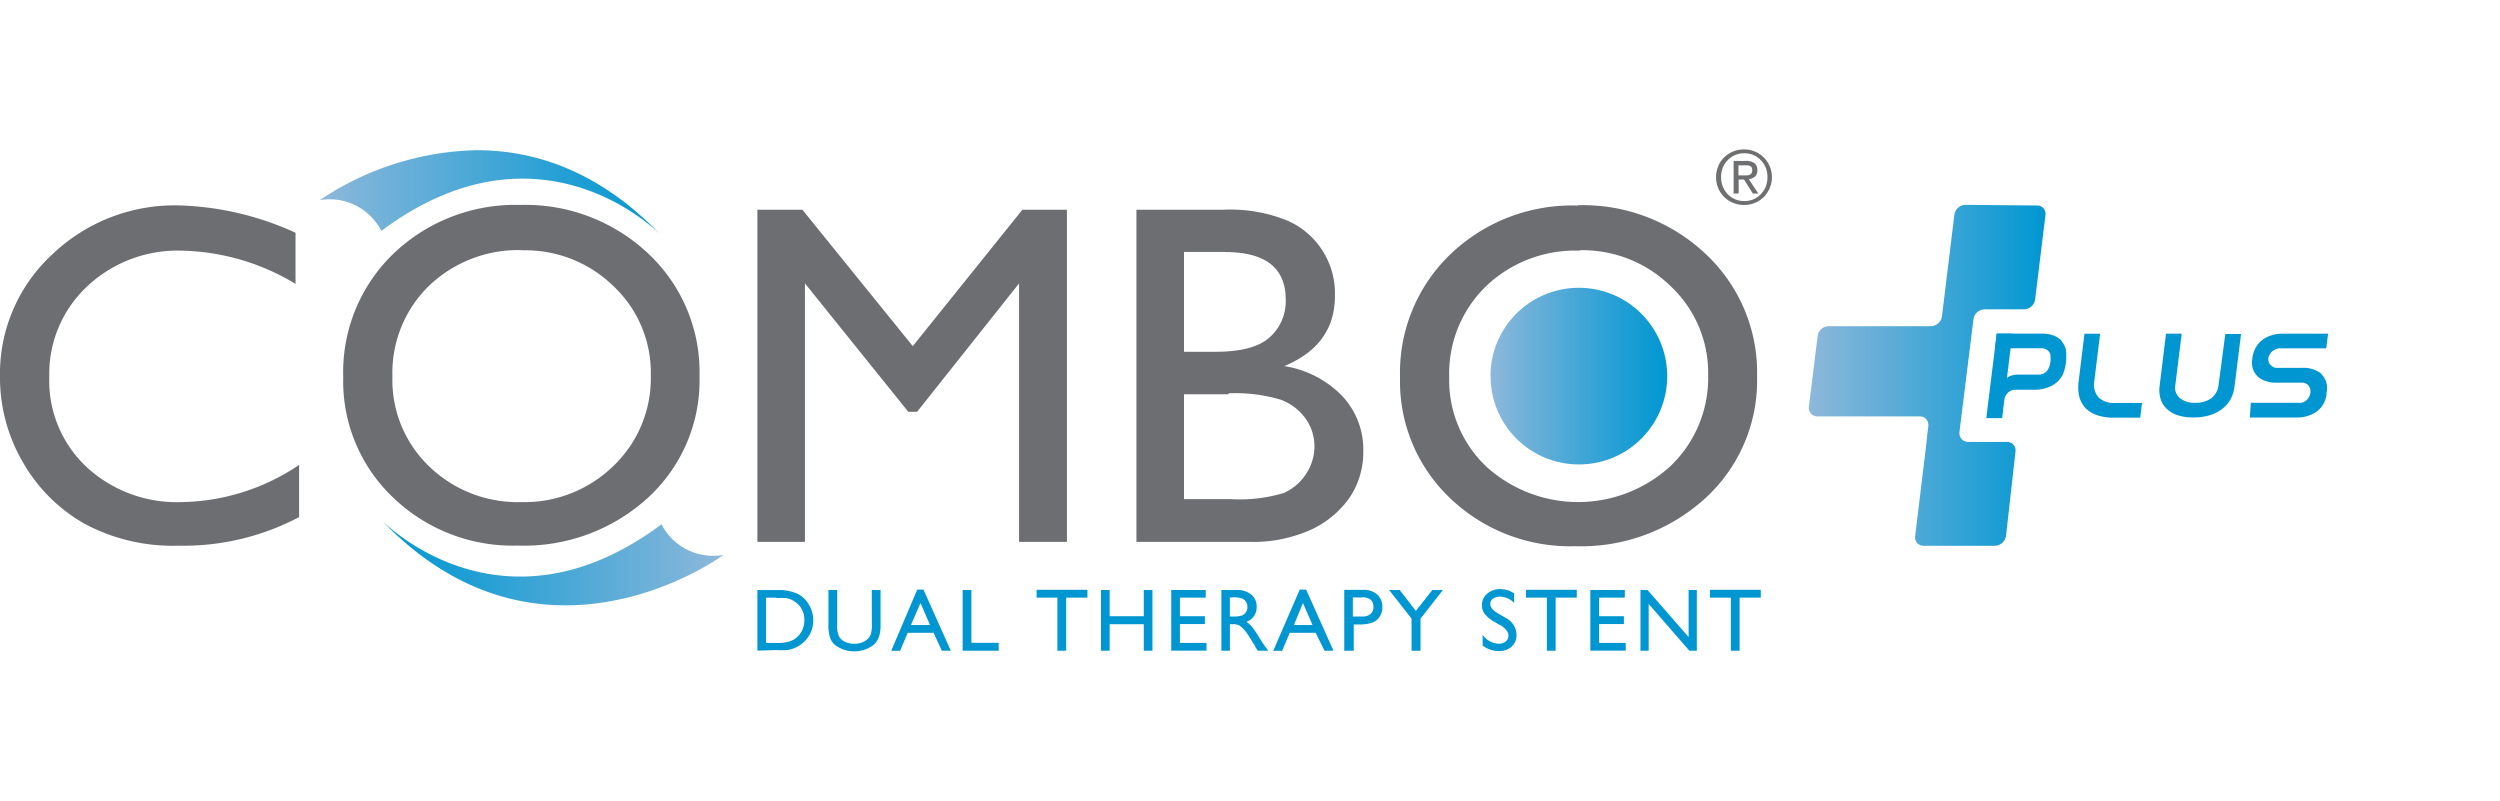 <?xml version="1.0" encoding="UTF-8"?> <svg xmlns="http://www.w3.org/2000/svg" xmlns:xlink="http://www.w3.org/1999/xlink" id="Layer_1" data-name="Layer 1" viewBox="0 0 1280 410"><defs><linearGradient id="linear-gradient" x1="163.78" y1="-1680.46" x2="337.99" y2="-1680.46" gradientTransform="matrix(1, 0, 0, -1, 0, -1582)" gradientUnits="userSpaceOnUse"><stop offset="0" stop-color="#8eb8da"></stop><stop offset="0.14" stop-color="#78b3d9"></stop><stop offset="0.73" stop-color="#229fd4"></stop><stop offset="1" stop-color="#0097d2"></stop></linearGradient><linearGradient id="linear-gradient-2" x1="195.85" y1="-1870.38" x2="370.06" y2="-1870.38" gradientTransform="matrix(1, 0, 0, -1, 0, -1582)" gradientUnits="userSpaceOnUse"><stop offset="0" stop-color="#0097d2"></stop><stop offset="0.27" stop-color="#229fd4"></stop><stop offset="0.86" stop-color="#78b3d9"></stop><stop offset="1" stop-color="#8eb8da"></stop></linearGradient><clipPath id="clip-path"><path id="SVGID" d="M1006.27,104.88a5.85,5.85,0,0,0-5.61,4.88l-6.4,52.38A5.86,5.86,0,0,1,988.6,167H936.23a5.76,5.76,0,0,0-5.57,4.88l-4.54,36.46a4.35,4.35,0,0,0,3.78,4.85,3.18,3.18,0,0,0,.62,0h52.37a4.3,4.3,0,0,1,4.43,4.16,3.48,3.48,0,0,1,0,.72l-.44,3.52-.83,7.61-5.51,45.4a4.34,4.34,0,0,0,3.77,4.85l.57,0h36.51a5.92,5.92,0,0,0,5.67-4.88l4.88-43.44a4.31,4.31,0,0,0-3.67-4.85,5.85,5.85,0,0,0-.73,0h-19.86a4.44,4.44,0,0,1-4.47-4.42,3.67,3.67,0,0,1,0-.46l7.22-58.13a5.81,5.81,0,0,1,5.61-4.88h20.26a5.86,5.86,0,0,0,5.66-4.88l5.32-43.45a4.29,4.29,0,0,0-3.66-4.84,4.47,4.47,0,0,0-.73,0Z" fill="none"></path></clipPath><linearGradient id="linear-gradient-3" x1="-1349.44" y1="-1446.21" x2="-1344.56" y2="-1446.21" gradientTransform="matrix(24.82, 0, 0, -24.82, 34419.22, -35702.67)" gradientUnits="userSpaceOnUse"><stop offset="0" stop-color="#8eb8da"></stop><stop offset="1" stop-color="#0097d2"></stop></linearGradient><linearGradient id="linear-gradient-4" x1="763.19" y1="-1774.57" x2="853.7" y2="-1774.57" xlink:href="#linear-gradient"></linearGradient></defs><g id="Layer_2" data-name="Layer 2"><g id="Layer_1-2" data-name="Layer 1-2"><path d="M153.14,238v26.75a126.81,126.81,0,0,1-61.85,14.64A95.31,95.31,0,0,1,43,268a83.93,83.93,0,0,1-31.39-31.53A86,86,0,0,1,0,192.94a83,83,0,0,1,26.5-62.43,90.69,90.69,0,0,1,65.26-25.34,153.3,153.3,0,0,1,59.55,14v26.17a117.07,117.07,0,0,0-58.28-17,67.47,67.47,0,0,0-48.57,18.45,61.27,61.27,0,0,0-19.23,46.18,60.5,60.5,0,0,0,18.94,46,68,68,0,0,0,48.57,18.11,110.39,110.39,0,0,0,60.33-19" fill="#6d6e71"></path><path d="M266.53,104.93a91.56,91.56,0,0,1,65.41,24.94,83,83,0,0,1,26.21,62.58,81.51,81.51,0,0,1-26.21,62.23,94,94,0,0,1-66.73,24.65,88.41,88.41,0,0,1-64-24.65,82.1,82.1,0,0,1-25.48-61.74,84.23,84.23,0,0,1,25.72-63.07,90.26,90.26,0,0,1,65.07-24.94m.93,23.14a66.12,66.12,0,0,0-47.79,18.25,62.26,62.26,0,0,0-18.74,46.62,61.17,61.17,0,0,0,18.74,45.78,65.17,65.17,0,0,0,47.05,18.36,65.32,65.32,0,0,0,47.5-18.65,62.15,62.15,0,0,0,19-46.37,60.79,60.79,0,0,0-19-45.45,64.63,64.63,0,0,0-46.76-18.45" fill="#6d6e71"></path><polygon points="523.47 107.37 546.27 107.37 546.27 277.43 521.76 277.43 521.76 145.1 469.54 210.85 465.05 210.85 412.13 145.1 412.13 277.43 387.78 277.43 387.78 107.37 410.82 107.37 467.34 177.22 523.47 107.37" fill="#6d6e71"></polygon><path d="M639.45,277.43h-57.6V107.37h44.57A77.74,77.74,0,0,1,659.27,113a40.64,40.64,0,0,1,24.21,38.51c0,16.75-8.59,28.71-25.92,35.93a52.76,52.76,0,0,1,29.68,15.33A40,40,0,0,1,698,231.06a41.59,41.59,0,0,1-6.68,23.23,49.14,49.14,0,0,1-19.53,16.65,71.87,71.87,0,0,1-32.36,6.49M627.15,129H606.21v51.11h16.21q19.51,0,27.67-7.42a24.64,24.64,0,0,0,8.2-19.23c0-16.31-10.35-24.41-31.14-24.41M629,201.87H606.21v53.69h24a78.3,78.3,0,0,0,27-3.12,26.05,26.05,0,0,0,11.47-9.76A25.59,25.59,0,0,0,673,228.57a24.35,24.35,0,0,0-4.54-14.25,27.17,27.17,0,0,0-13-9.77A81.62,81.62,0,0,0,629,201.38" fill="#6d6e71"></path><path d="M807.8,105.08a91.49,91.49,0,0,1,65.65,25.09,83,83,0,0,1,26.17,62.52A81.54,81.54,0,0,1,873.21,255a94.23,94.23,0,0,1-66.77,24.65A88.68,88.68,0,0,1,742.39,255a82.32,82.32,0,0,1-25.57-61.8,84,84,0,0,1,25.77-63,90,90,0,0,1,65.21-24.95m1,23.09a66,66,0,0,0-48,18.26A62.14,62.14,0,0,0,742,193a60.89,60.89,0,0,0,18.89,45.79,69.9,69.9,0,0,0,94.59-.34,62.33,62.33,0,0,0,19.09-46.37,60.73,60.73,0,0,0-19.09-45.45,64.47,64.47,0,0,0-46.71-18.5" fill="#6d6e71"></path><g id="SVGID-2"><path d="M163.78,102.44a29.86,29.86,0,0,1,31.48,15.77C277.22,57,338,120,338,120c-31.73-33-64.92-43.1-93.92-43.1a149.36,149.36,0,0,0-80.29,25.53" fill="url(#linear-gradient)"></path></g><g id="SVGID-3"><path d="M370.06,284.17a29.79,29.79,0,0,1-31.39-15.72c-81.56,60.87-142.09-1.08-142.82-1.61,82.1,85.37,174.21,17.52,174.21,17.52Z" fill="url(#linear-gradient-2)"></path></g><path d="M387.78,333.12v-31h10.49a22.43,22.43,0,0,1,10.06,1.9,13.79,13.79,0,0,1,5.85,5.62,15.23,15.23,0,0,1,2.2,8,14.81,14.81,0,0,1-4.64,10.89,14.43,14.43,0,0,1-5.27,3.37,13.33,13.33,0,0,1-3.22.92,44.54,44.54,0,0,1-5.66,0ZM397.54,306h-5.32v23.18H398a20.43,20.43,0,0,0,5.17-.49,13.07,13.07,0,0,0,3.08-1.12,12.89,12.89,0,0,0,2.24-1.71,11.56,11.56,0,0,0,3.32-8.44,10.87,10.87,0,0,0-3.37-8.2,12.63,12.63,0,0,0-2.88-2,11.79,11.79,0,0,0-3.07-1,44.13,44.13,0,0,0-4.88,0" fill="#0096d1"></path><path d="M446.35,302.08h4.49V319.7a20.62,20.62,0,0,1-.54,5.42,10.31,10.31,0,0,1-1.31,3,8.87,8.87,0,0,1-1.86,2.19,16.54,16.54,0,0,1-19.52,0,10.5,10.5,0,0,1-1.91-2.24,9,9,0,0,1-1-2.69,18.61,18.61,0,0,1-.54-5.46V302.08h4.49V319.7a12.57,12.57,0,0,0,.93,6.15,6.93,6.93,0,0,0,3,2.74,10.66,10.66,0,0,0,4.88,1,9.75,9.75,0,0,0,6.44-2.1,6.42,6.42,0,0,0,1.9-2.59,16.13,16.13,0,0,0,.59-5.22Z" fill="#0096d1"></path><path d="M469.63,301.88h3.18l14,31.29h-4.59L478,324H464.75l-3.9,9.22h-4.54ZM476.17,320l-4.88-11.27L466.41,320Z" fill="#0096d1"></path><polygon points="492.87 302.08 497.36 302.08 497.36 329.12 511.32 329.12 511.32 333.17 492.87 333.17 492.87 302.08" fill="#0096d1"></polygon><polygon points="530.75 301.98 556.76 301.98 556.76 305.99 545.88 305.99 545.88 333.17 541.39 333.17 541.39 305.99 530.75 305.99 530.75 301.98" fill="#0096d1"></polygon><polygon points="585.61 302.08 590.05 302.08 590.05 333.17 585.61 333.17 585.61 319.6 568.14 319.6 568.14 333.17 563.7 333.17 563.7 302.08 568.14 302.08 568.14 315.5 585.61 315.5 585.61 302.08" fill="#0096d1"></polygon><polygon points="599.67 302.08 617.34 302.08 617.34 305.99 604.11 305.99 604.11 315.5 616.9 315.5 616.9 319.51 604.11 319.51 604.11 329.17 617.73 329.17 617.73 333.13 599.67 333.13 599.67 302.08" fill="#0096d1"></polygon><path d="M625.34,333.17V302.08h7.81a11.24,11.24,0,0,1,7.47,2.34,7.67,7.67,0,0,1,2.78,6.3,7.84,7.84,0,0,1-5.22,7.66,14.4,14.4,0,0,1,2.93,2.69,52.75,52.75,0,0,1,3.95,5.9c1.13,1.76,2,3.08,2.64,4l1.66,2.19H644l-1.37-2.05v-.39l-.88-1.22-1.36-2.24-1.52-2.44a22.65,22.65,0,0,0-2.53-3.08,8,8,0,0,0-2-1.61,7,7,0,0,0-3.13-.54h-1.51v13.57Zm5.81-27.28h-1.46v9.76h1.66a13.93,13.93,0,0,0,4.63-.54,4.58,4.58,0,0,0,2.69-4.44,4.82,4.82,0,0,0-.78-2.63,4.2,4.2,0,0,0-2.2-1.71,15.16,15.16,0,0,0-4.88-.49" fill="#0096d1"></path><path d="M665.47,301.88h3.27l14,31.29h-4.59L673.62,324H660.34l-3.9,9.22H651.9ZM672,320l-4.88-11.27L662.49,320Z" fill="#0096d1"></path><path d="M688.26,333.17V302H698a10.27,10.27,0,0,1,7.13,2.39,8.32,8.32,0,0,1,2.64,6.45,8.54,8.54,0,0,1-1.37,4.88,7.9,7.9,0,0,1-3.66,3,18.83,18.83,0,0,1-6.79,1h-2.83v13.47Zm9.28-27.28h-4.88v9.76h4.88a6.17,6.17,0,0,0,4.19-1.32,4.55,4.55,0,0,0,1.47-3.66c0-3.17-2-4.88-5.91-4.88" fill="#0096d1"></path><polygon points="733.36 302.08 738.78 302.08 727.31 316.72 727.31 333.17 722.72 333.17 722.72 316.72 711.2 302.08 716.62 302.08 724.92 312.77 733.36 302.08" fill="#0096d1"></polygon><path d="M768.07,320.09l-3.42-2a16.47,16.47,0,0,1-4.54-3.86,7.25,7.25,0,0,1-1.36-4.29,7.69,7.69,0,0,1,2.73-6,9.76,9.76,0,0,1,6.64-2.3,12.33,12.33,0,0,1,7.12,2.2v4.88A10,10,0,0,0,768,305.5a5.84,5.84,0,0,0-3.56,1,3.13,3.13,0,0,0-1.42,2.59,4.1,4.1,0,0,0,1,2.64,12.29,12.29,0,0,0,3.32,2.53l3.41,2a10,10,0,0,1,5.71,8.68A7.87,7.87,0,0,1,774,331a9.2,9.2,0,0,1-6.54,2.34,13.34,13.34,0,0,1-8.35-2.83V325a10.53,10.53,0,0,0,8.35,4.59,5.26,5.26,0,0,0,3.46-1.17,3.73,3.73,0,0,0,1.42-2.93c0-1.9-1.37-3.66-4.1-5.42" fill="#0096d1"></path><polygon points="781.3 301.98 807.31 301.98 807.31 305.99 796.48 305.99 796.48 333.17 791.99 333.17 791.99 305.99 781.3 305.99 781.3 301.98" fill="#0096d1"></polygon><polygon points="814.25 302.08 831.91 302.08 831.91 305.99 818.74 305.99 818.74 315.5 831.43 315.5 831.43 319.51 818.74 319.51 818.74 329.17 832.36 329.17 832.36 333.13 814.25 333.13 814.25 302.08" fill="#0096d1"></polygon><polygon points="864.57 302.08 868.77 302.08 868.77 333.17 864.96 333.17 844.12 309.21 844.12 333.17 839.92 333.17 839.92 302.08 843.53 302.08 864.57 326.19 864.57 302.08" fill="#0096d1"></polygon><polygon points="875.5 301.98 901.52 301.98 901.52 305.99 890.68 305.99 890.68 333.17 886.19 333.17 886.19 305.99 875.5 305.99 875.5 301.98" fill="#0096d1"></polygon><g clip-path="url(#clip-path)"><rect x="925.78" y="104.88" width="121.74" height="174.8" fill="url(#linear-gradient-3)"></rect></g><path d="M1055.62,174.53a11.76,11.76,0,0,0-4.15-2.73,17.36,17.36,0,0,0-6.39-1h-22.75l-.88,7.51h24a4.55,4.55,0,0,1,1.95.44,5.18,5.18,0,0,1,1.46,1.08,5,5,0,0,1,.93,1.61,17.83,17.83,0,0,1,0,4,9,9,0,0,1-2.1,4.88,5.7,5.7,0,0,1-3.85,1.46h-9.76c-7.08,0-6.69,2.74-9.47,4.89s-5.91,3.56-6.45,7.66l-1.17,9.76h8.1l1.13-9.47a6,6,0,0,1,1.9-3.56,4.88,4.88,0,0,1,3.71-1.51h9.76a19,19,0,0,0,6.79-1.13,14.76,14.76,0,0,0,4.88-2.83,13.37,13.37,0,0,0,3-4.05,23.18,23.18,0,0,0,1.46-5.61,28.11,28.11,0,0,0,0-7,9.79,9.79,0,0,0-2.05-4" fill="#0096d1"></path><path d="M1074.41,203.38a9.78,9.78,0,0,1-2.15-8.1l3-24.41h-8l-3,24.41a22.15,22.15,0,0,0,.29,7.66,14.09,14.09,0,0,0,3.08,5.86,15.09,15.09,0,0,0,5.9,3.71,25.13,25.13,0,0,0,8.64,1.32h13.62l.93-7.52h-13.91a11.22,11.22,0,0,1-8.4-2.88" fill="#0096d1"></path><path d="M1135.87,197.33a9.73,9.73,0,0,1-3.47,6.39,12.82,12.82,0,0,1-8.39,2.49h0a11.5,11.5,0,0,1-8.06-2.49,6.94,6.94,0,0,1-2.2-6.39l3.28-26.5H1109l-3.27,26.7a15.89,15.89,0,0,0,.44,6.54,11.44,11.44,0,0,0,3.08,5.12,14.21,14.21,0,0,0,5.61,3.37,25.29,25.29,0,0,0,8.15,1.17,28.68,28.68,0,0,0,8.49-1.17,19.63,19.63,0,0,0,6.4-3.32,16.27,16.27,0,0,0,4.2-4.88,19.12,19.12,0,0,0,2-6.69l3.32-26.65h-8.06Z" fill="#0096d1"></path><path d="M1188.68,191.47a14.63,14.63,0,0,0-10-3.12H1166a4.43,4.43,0,0,1-3.46-1.47,4.2,4.2,0,0,1-1.13-3.56,4.88,4.88,0,0,1,.69-1.85,5.28,5.28,0,0,1,1.32-1.61,7.51,7.51,0,0,1,1.75-1.08,5.39,5.39,0,0,1,2-.44H1191l1-7.51h-22.75a19.39,19.39,0,0,0-6.68,1,14.67,14.67,0,0,0-4.88,2.73,12.36,12.36,0,0,0-3.08,4.06,14.82,14.82,0,0,0-1.42,4.88,13.47,13.47,0,0,0,0,4.39,9.76,9.76,0,0,0,6.06,6.93,16.85,16.85,0,0,0,6.59,1.12h12.83a4.15,4.15,0,0,1,3.32,1.52,4.83,4.83,0,0,1,.93,3.56,6,6,0,0,1-1.85,3.71,4.88,4.88,0,0,1-3.66,1.51h-25l-.49,7.52h23.43a17.7,17.7,0,0,0,11-3.17,12.87,12.87,0,0,0,4.88-9.37v-.3a10.17,10.17,0,0,0-2.74-9.42" fill="#0096d1"></path><polygon points="1026.38 203.14 1018.33 203.14 1022.33 170.82 1030.34 170.82 1026.38 203.14" fill="#0096d1"></polygon><path d="M879.7,85.06a14,14,0,0,1,3.08-4.49,14.53,14.53,0,0,1,4.59-3,14.3,14.3,0,0,1,5.56-1.08,14,14,0,0,1,5.52,1.08,14.6,14.6,0,0,1,4.54,3,14.26,14.26,0,0,1,4.24,10.11,14.45,14.45,0,0,1-4.2,10.2,14.48,14.48,0,0,1-4.54,3,14.05,14.05,0,0,1-5.51,1.07,14.38,14.38,0,0,1-5.57-1.07,13.85,13.85,0,0,1-7.66-7.52,13.79,13.79,0,0,1-1.12-5.66,13.43,13.43,0,0,1,1.17-5.62m2.29,10.5a13.19,13.19,0,0,0,2.49,3.85,12.63,12.63,0,0,0,3.76,2.59,12.21,12.21,0,0,0,4.88.93,11.84,11.84,0,0,0,4.59-.93,11.15,11.15,0,0,0,3.71-2.59,12.4,12.4,0,0,0,2.54-3.85,13.59,13.59,0,0,0,.88-4.88,12.9,12.9,0,0,0-.88-4.88A12.11,12.11,0,0,0,901.52,82a10.59,10.59,0,0,0-3.71-2.59,11.12,11.12,0,0,0-4.59-.93,11.38,11.38,0,0,0-4.88.93A11.87,11.87,0,0,0,884.58,82a11.89,11.89,0,0,0-3.36,8.69,13.37,13.37,0,0,0,.87,4.88m11.82-13.18a6.91,6.91,0,0,1,4.39,1.17,4.41,4.41,0,0,1,1.46,3.61,4.14,4.14,0,0,1-1.27,3.32,6.08,6.08,0,0,1-3.12,1.22l4.88,7.37h-2.78l-4.54-7.17H890.2v7.17h-2.59V82.38Zm-1.18,7.42h1.66a4.1,4.1,0,0,0,1.42-.34,2.33,2.33,0,0,0,1-.83,2.85,2.85,0,0,0,.34-1.57,2.59,2.59,0,0,0-.29-1.31A2.2,2.2,0,0,0,896,85a4,4,0,0,0-1.18-.35h-4.73V89.8Z" fill="#6e6f71"></path><path id="SVGID-4" d="M763.19,192.55a45.14,45.14,0,0,0,45,45.24h.1a45.84,45.84,0,0,0,17.82-3.57,45.25,45.25,0,1,0-63-41.68" fill="url(#linear-gradient-4)"></path></g></g></svg> 